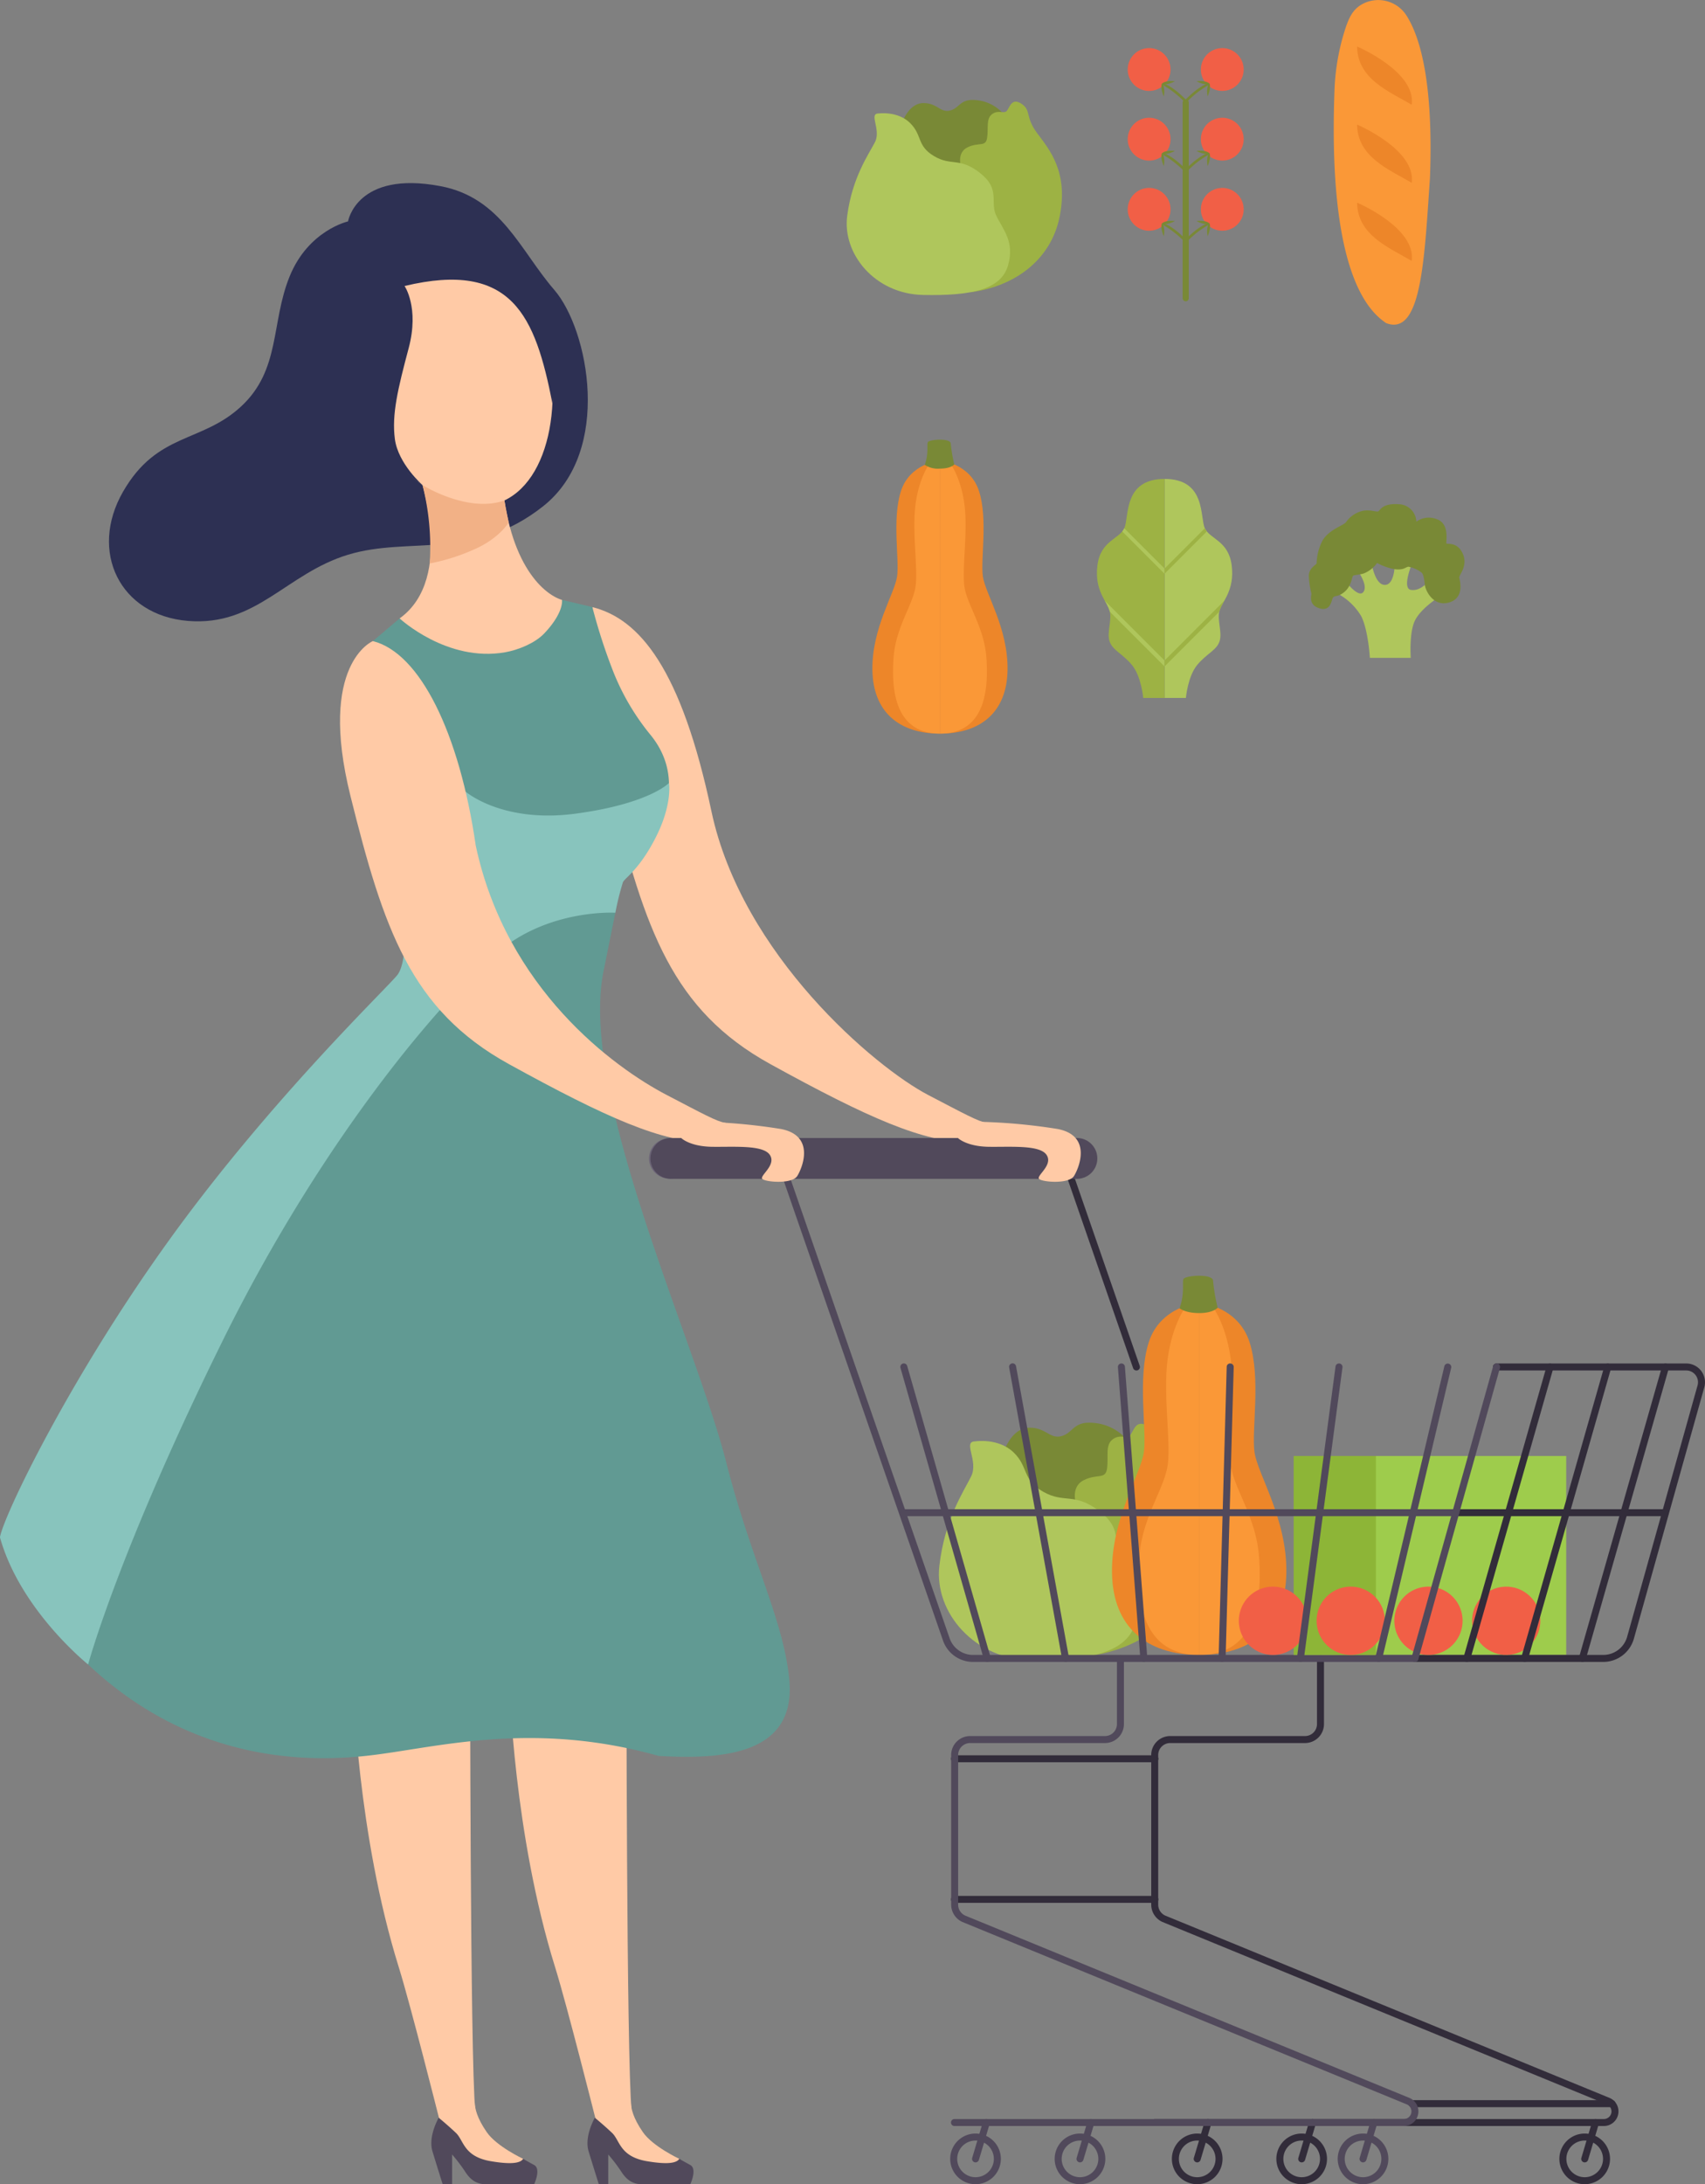 <svg xmlns="http://www.w3.org/2000/svg" width="365.878" height="468.516" viewBox="0 0 365.878 468.516">
  <rect x="0" y="0" width="365.878" height="468.516" fill="#808080" stroke="none"/>
  <g id="Gruppe_1953" data-name="Gruppe 1953" transform="translate(-1403.065 -1525.091)">
    <g id="Gruppe_1911" data-name="Gruppe 1911" transform="translate(1584.752 1525.091)">
      <g id="Gruppe_1904" data-name="Gruppe 1904" transform="translate(104.52)">
        <path id="Pfad_3808" data-name="Pfad 3808" d="M2205.38,1526.164a7.181,7.181,0,0,1,9.866,2.349c2.891,4.6,5.763,14.327,4.974,34.914-1.2,17.2-1.794,33.949-9.421,30.958-3.284-2.284-12.564-9.883-11.058-49.986a48.374,48.374,0,0,1,2.108-12.477C2202.8,1528.847,2203.641,1527.263,2205.38,1526.164Z" transform="translate(-2199.577 -1525.091)" fill="#fa9837"/>
        <path id="Pfad_3809" data-name="Pfad 3809" d="M2213.532,1552.866s12.689,5.364,11.725,12.49C2220.4,1562.508,2213.6,1559.824,2213.532,1552.866Z" transform="translate(-2208.518 -1542.886)" fill="#ed8629"/>
        <path id="Pfad_3810" data-name="Pfad 3810" d="M2213.532,1599.469s12.689,5.364,11.725,12.49C2220.4,1609.111,2213.6,1606.428,2213.532,1599.469Z" transform="translate(-2208.518 -1572.743)" fill="#ed8629"/>
        <path id="Pfad_3811" data-name="Pfad 3811" d="M2213.532,1646.073s12.689,5.364,11.725,12.49C2220.4,1655.716,2213.6,1653.032,2213.532,1646.073Z" transform="translate(-2208.518 -1602.601)" fill="#ed8629"/>
      </g>
      <g id="Gruppe_1905" data-name="Gruppe 1905" transform="translate(99.155 108.136)">
        <path id="Pfad_3812" data-name="Pfad 3812" d="M2202.018,1866.607a13.056,13.056,0,0,1,5.009,4.791c1.524,2.986,1.867,8.96,1.867,8.96h8.773s-.373-5.227.84-7.871,4.978-5.009,4.978-5.009l-2.209-3.329s-1.649,1.991-3.609,1.618.342-5.818.342-5.818a31.348,31.348,0,0,1-3.826,0c.093-.156.155,4.822-2.116,4.76s-2.925-5.351-2.925-5.351l-3.111,1.96s2.583,3.329,1.493,4.884-4.106-2.613-4.106-2.613Z" transform="translate(-2195.775 -1847.383)" fill="#afc65c"/>
        <path id="Pfad_3813" data-name="Pfad 3813" d="M2207.734,1829.793a4.565,4.565,0,0,1,4.433-.513c2.753.957,1.913,4.853,2.007,5.156s2.333-.443,3.523,2.217-.863,4.6-.747,5.156,1.213,4.34-2.193,5.32-5.069-2.593-5.194-3.758-.289-2.332-.732-2.682a6.8,6.8,0,0,0-2.823-1.237c-.607.094-1.05.864-3.22.49a13.379,13.379,0,0,1-3.476-1.284,6.483,6.483,0,0,1-2.847,2.24c-1.563.443-2.146.257-2.356.583s-.35,2.123-1.75,3.336-2.193.747-2.52,1.283-.467,3.01-2.869,2.287-1.774-2.66-1.75-3.15a19.4,19.4,0,0,1-.56-3.92c.116-1.656,1.493-2.175,1.68-2.581a11.154,11.154,0,0,1,1.283-4.932c1.423-2.357,4.55-3.22,5.016-3.9a6.06,6.06,0,0,1,3.22-2.333c1.75-.537,3.336.233,3.733,0s.817-1.773,4.433-1.517A3.872,3.872,0,0,1,2207.734,1829.793Z" transform="translate(-2184.644 -1826.031)" fill="#798936"/>
      </g>
      <g id="Gruppe_1907" data-name="Gruppe 1907" transform="translate(60.31 10.313)">
        <path id="Pfad_3814" data-name="Pfad 3814" d="M2085.73,1558.388a4.594,4.594,0,1,0-4.594,4.595A4.594,4.594,0,0,0,2085.73,1558.388Z" transform="translate(-2076.541 -1553.793)" fill="#f15f46"/>
        <g id="Gruppe_1906" data-name="Gruppe 1906" transform="translate(11.791 11.013)">
          <path id="Pfad_3815" data-name="Pfad 3815" d="M2110.008,1627.748a.653.653,0,0,1-.653-.653v-42a.653.653,0,1,1,1.307,0v42A.653.653,0,0,1,2110.008,1627.748Z" transform="translate(-2109.355 -1584.442)" fill="#798936"/>
        </g>
        <path id="Pfad_3816" data-name="Pfad 3816" d="M2097.256,1574.818s1.75.4,4.807,3.453a1.655,1.655,0,0,1-.233.56,20.681,20.681,0,0,0-4.869-3.764C2096.9,1574.74,2097.256,1574.818,2097.256,1574.818Z" transform="translate(-2089.619 -1567.258)" fill="#798936"/>
        <path id="Pfad_3817" data-name="Pfad 3817" d="M2097.168,1573.988s.49-.669,2.707-.494a4.453,4.453,0,0,1-2.707.653Z" transform="translate(-2089.756 -1566.396)" fill="#798936"/>
        <path id="Pfad_3818" data-name="Pfad 3818" d="M2096.778,1574.95s-.484.673.37,2.727a4.457,4.457,0,0,0-.218-2.776Z" transform="translate(-2089.419 -1567.316)" fill="#798936"/>
        <circle id="Ellipse_57" data-name="Ellipse 57" cx="4.595" cy="4.595" r="4.595" transform="translate(15.699)" fill="#f15f46"/>
        <path id="Pfad_3819" data-name="Pfad 3819" d="M2115.98,1574.818s-1.75.4-4.807,3.453a1.651,1.651,0,0,0,.233.56,20.671,20.671,0,0,1,4.869-3.764C2116.337,1574.74,2115.98,1574.818,2115.98,1574.818Z" transform="translate(-2098.729 -1567.258)" fill="#798936"/>
        <path id="Pfad_3820" data-name="Pfad 3820" d="M2120.352,1573.988s-.49-.669-2.706-.494a4.453,4.453,0,0,0,2.706.653Z" transform="translate(-2102.876 -1566.396)" fill="#798936"/>
        <path id="Pfad_3821" data-name="Pfad 3821" d="M2124.368,1574.95s.484.673-.37,2.727a4.457,4.457,0,0,1,.218-2.776Z" transform="translate(-2106.839 -1567.316)" fill="#798936"/>
        <path id="Pfad_3822" data-name="Pfad 3822" d="M2085.73,1599.981a4.594,4.594,0,1,0-4.594,4.595A4.594,4.594,0,0,0,2085.73,1599.981Z" transform="translate(-2076.541 -1580.441)" fill="#f15f46"/>
        <path id="Pfad_3823" data-name="Pfad 3823" d="M2097.256,1616.411s1.75.4,4.807,3.453a1.649,1.649,0,0,1-.233.56,20.69,20.69,0,0,0-4.869-3.764C2096.9,1616.333,2097.256,1616.411,2097.256,1616.411Z" transform="translate(-2089.619 -1593.906)" fill="#798936"/>
        <path id="Pfad_3824" data-name="Pfad 3824" d="M2097.168,1615.581s.49-.669,2.707-.494a4.454,4.454,0,0,1-2.707.654Z" transform="translate(-2089.756 -1593.044)" fill="#798936"/>
        <path id="Pfad_3825" data-name="Pfad 3825" d="M2096.778,1616.544s-.484.673.37,2.726a4.456,4.456,0,0,0-.218-2.776Z" transform="translate(-2089.419 -1593.964)" fill="#798936"/>
        <circle id="Ellipse_58" data-name="Ellipse 58" cx="4.595" cy="4.595" r="4.595" transform="translate(14.298 17.034) rotate(-22.316)" fill="#f15f46"/>
        <path id="Pfad_3826" data-name="Pfad 3826" d="M2115.98,1616.411s-1.75.4-4.807,3.453a1.645,1.645,0,0,0,.233.56,20.68,20.68,0,0,1,4.869-3.764C2116.337,1616.333,2115.98,1616.411,2115.98,1616.411Z" transform="translate(-2098.729 -1593.906)" fill="#798936"/>
        <path id="Pfad_3827" data-name="Pfad 3827" d="M2120.352,1615.581s-.49-.669-2.706-.494a4.453,4.453,0,0,0,2.706.654Z" transform="translate(-2102.876 -1593.044)" fill="#798936"/>
        <path id="Pfad_3828" data-name="Pfad 3828" d="M2124.368,1616.544s.484.673-.37,2.726a4.456,4.456,0,0,1,.218-2.776Z" transform="translate(-2106.839 -1593.964)" fill="#798936"/>
        <path id="Pfad_3829" data-name="Pfad 3829" d="M2085.73,1641.851a4.594,4.594,0,1,0-4.594,4.595A4.594,4.594,0,0,0,2085.73,1641.851Z" transform="translate(-2076.541 -1607.266)" fill="#f15f46"/>
        <path id="Pfad_3830" data-name="Pfad 3830" d="M2097.256,1658.281s1.75.4,4.807,3.453a1.651,1.651,0,0,1-.233.56,20.686,20.686,0,0,0-4.869-3.764C2096.9,1658.2,2097.256,1658.281,2097.256,1658.281Z" transform="translate(-2089.619 -1620.73)" fill="#798936"/>
        <path id="Pfad_3831" data-name="Pfad 3831" d="M2097.168,1657.451s.49-.669,2.707-.494a4.451,4.451,0,0,1-2.707.653Z" transform="translate(-2089.756 -1619.869)" fill="#798936"/>
        <path id="Pfad_3832" data-name="Pfad 3832" d="M2096.778,1658.414s-.484.673.37,2.726a4.456,4.456,0,0,0-.218-2.776Z" transform="translate(-2089.419 -1620.789)" fill="#798936"/>
        <circle id="Ellipse_59" data-name="Ellipse 59" cx="4.595" cy="4.595" r="4.595" transform="translate(15.699 29.991)" fill="#f15f46"/>
        <path id="Pfad_3833" data-name="Pfad 3833" d="M2115.98,1658.281s-1.75.4-4.807,3.453a1.647,1.647,0,0,0,.233.56,20.676,20.676,0,0,1,4.869-3.764C2116.337,1658.2,2115.98,1658.281,2115.98,1658.281Z" transform="translate(-2098.729 -1620.73)" fill="#798936"/>
        <path id="Pfad_3834" data-name="Pfad 3834" d="M2120.352,1657.451s-.49-.669-2.706-.494a4.451,4.451,0,0,0,2.706.653Z" transform="translate(-2102.876 -1619.869)" fill="#798936"/>
        <path id="Pfad_3835" data-name="Pfad 3835" d="M2124.368,1658.414s.484.673-.37,2.726a4.456,4.456,0,0,1,.218-2.776Z" transform="translate(-2106.839 -1620.789)" fill="#798936"/>
      </g>
      <g id="Gruppe_1908" data-name="Gruppe 1908" transform="translate(0 21.433)">
        <path id="Pfad_3836" data-name="Pfad 3836" d="M1942.1,1589.252c.151-.1,1.467-3.846,4.5-3.835s3.632,2.208,5.83,1.556,2-2.956,6.647-2.011a8.734,8.734,0,0,1,6.185,5.246s-.194,10.129-11.562,11.394S1942.1,1589.252,1942.1,1589.252Z" transform="translate(-1930.101 -1584.738)" fill="#798936"/>
        <path id="Pfad_3837" data-name="Pfad 3837" d="M1975.042,1599.945s-1.129-3.168,1.345-4.377,3.906.044,4.213-2.069-.284-4.079,1.094-5.078,2.581.117,3.194-.765,1.082-2.793,3.14-1.394.707,2.8,3.32,6.291,6.708,8.246,4.83,17.8-9.924,15.105-19.093,16.288C1971.354,1617.307,1975.042,1599.945,1975.042,1599.945Z" transform="translate(-1950.455 -1585.396)" fill="#9db244"/>
        <path id="Pfad_3838" data-name="Pfad 3838" d="M1915.568,1592.729s4.085-.581,6.747,2.054,1.394,4.862,5.125,7.088,5.461.142,9.9,3.64,2.031,6.166,3.462,9.142,4.028,5.61,2.5,10.745-7.877,6.467-18.2,6.262-17.377-8.8-16.287-17,4.53-13.035,5.942-15.756S1913.325,1592.706,1915.568,1592.729Z" transform="translate(-1908.698 -1589.822)" fill="#afc65c"/>
      </g>
      <g id="Gruppe_1909" data-name="Gruppe 1909" transform="translate(5.518 94.308)">
        <path id="Pfad_3839" data-name="Pfad 3839" d="M1938.56,1799.938s-6.478.589-8.392,6.625-.294,14.575-.81,18.256-5.447,11.115-5.3,20.1,5.742,13.618,14.5,13.618Z" transform="translate(-1924.055 -1795.486)" fill="#ed8629"/>
        <path id="Pfad_3840" data-name="Pfad 3840" d="M1944.363,1800.425s-2.321,2.9-3.13,8.788.515,13.692,0,17.667-4.232,8.686-4.729,15.312c-.75,10.01,2.006,16.342,9.956,16.342v-58.6A6.361,6.361,0,0,0,1944.363,1800.425Z" transform="translate(-1931.954 -1795.486)" fill="#fa9837"/>
        <path id="Pfad_3841" data-name="Pfad 3841" d="M1964.422,1799.938s6.478.589,8.392,6.625.294,14.575.81,18.256,5.447,11.115,5.3,20.1-5.742,13.618-14.5,13.618Z" transform="translate(-1949.917 -1795.486)" fill="#ed8629"/>
        <path id="Pfad_3842" data-name="Pfad 3842" d="M1966.518,1800.425s2.321,2.9,3.131,8.788-.515,13.692,0,17.667,4.232,8.686,4.729,15.312c.751,10.01-2.006,16.342-9.956,16.342v-58.6A6.358,6.358,0,0,1,1966.518,1800.425Z" transform="translate(-1949.917 -1795.486)" fill="#fa9837"/>
        <path id="Pfad_3843" data-name="Pfad 3843" d="M1955.341,1792.948a5.093,5.093,0,0,0,3.263.81c2.355,0,3.077-.893,3.077-.893a31.49,31.49,0,0,1-.777-4.6c-.359-1.1-4.665-.745-4.914-.165S1956.237,1790.454,1955.341,1792.948Z" transform="translate(-1944.099 -1787.548)" fill="#798936"/>
      </g>
      <g id="Gruppe_1910" data-name="Gruppe 1910" transform="translate(53.7 102.733)">
        <path id="Pfad_3844" data-name="Pfad 3844" d="M2098.544,1810.994v46.979h4.579s.4-4.659,2.448-7.106,4.145-3.119,4.777-5.053-.592-4.58,0-6.593,3.276-4.342,2.605-9.672-4.658-5.606-5.764-7.974S2107.505,1810.994,2098.544,1810.994Z" transform="translate(-2084.028 -1810.994)" fill="#afc65c"/>
        <path id="Pfad_3845" data-name="Pfad 3845" d="M2072.662,1810.994v46.979h-4.58s-.395-4.659-2.447-7.106-4.145-3.119-4.777-5.053.592-4.58,0-6.593-3.277-4.342-2.605-9.672,4.658-5.606,5.763-7.974S2063.7,1810.994,2072.662,1810.994Z" transform="translate(-2058.146 -1810.994)" fill="#9db244"/>
        <path id="Pfad_3846" data-name="Pfad 3846" d="M2073.719,1840.438l8.639,8.639v1.112l-9.067-9.068A4.458,4.458,0,0,0,2073.719,1840.438Z" transform="translate(-2067.849 -1829.858)" fill="#afc65c"/>
        <path id="Pfad_3847" data-name="Pfad 3847" d="M2062.812,1883.64l12.837,12.837v1.274l-11.722-11.722A11.305,11.305,0,0,0,2062.812,1883.64Z" transform="translate(-2061.135 -1857.536)" fill="#afc65c"/>
        <path id="Pfad_3848" data-name="Pfad 3848" d="M2107.195,1840.438l-8.639,8.639v1.112l9.067-9.068A4.453,4.453,0,0,1,2107.195,1840.438Z" transform="translate(-2084.035 -1829.858)" fill="#9db244"/>
        <path id="Pfad_3849" data-name="Pfad 3849" d="M2111.381,1883.64l-12.837,12.837v1.274l11.722-11.722A11.3,11.3,0,0,1,2111.381,1883.64Z" transform="translate(-2084.028 -1857.536)" fill="#9db244"/>
      </g>
    </g>
    <g id="Gruppe_1952" data-name="Gruppe 1952" transform="translate(1403.065 1564.361)">
      <path id="Pfad_3850" data-name="Pfad 3850" d="M1755.795,1887.512s-2.872,12.132,4.2,40.537,12.908,45.878,33.976,57.477,32.9,16.807,42.845,16.807c1.232-2,4.408-4.105,3.573-4.215-1.731-.228-4.852-1.957-12.516-5.949-11.362-5.918-39.953-30.047-46.514-60.805C1774.865,1900.65,1765.912,1890.046,1755.795,1887.512Z" transform="translate(-1628.68 -1796.555)" fill="#ffcaa6"/>
      <path id="Pfad_3851" data-name="Pfad 3851" d="M1519.441,1642.606s-8.522,1.894-12.546,11.836-1.894,20-10.416,27.872-17.99,5.5-25.328,18.287-.71,26.512,13.966,27.7,21.067-10.178,34.323-14.2,26.986,1.409,41.9-10.421,9.7-37.912,2.361-46.39-11.356-19.784-24.431-22.251C1521.291,1631.64,1519.441,1642.606,1519.441,1642.606Z" transform="translate(-1444.759 -1634.381)" fill="#2d3053"/>
      <path id="Pfad_3852" data-name="Pfad 3852" d="M1683.5,2792.188s-5.7-2.657-7.818-5.729-2.521-5.039-2.593-6.4c-3.054-.16-7.538,3.868-7.538,3.868s4.609,10.38,10.463,11.791S1683.5,2792.188,1683.5,2792.188Z" transform="translate(-1571.232 -2368.384)" fill="#ffcaa6"/>
      <path id="Pfad_3853" data-name="Pfad 3853" d="M1700.372,2517.149s.83,31.886,9.8,60.617c2.469,7.912,8.635,32.384,8.635,32.384s3.765,3.322,7.75-1.771c-1.107-11.071-1.107-98.98-1.107-98.98l-29.008,6.422Z" transform="translate(-1591.024 -2194.982)" fill="#ffcaa6"/>
      <path id="Pfad_3854" data-name="Pfad 3854" d="M1607.008,2517.149s.83,31.886,9.8,60.617c2.469,7.912,8.635,32.384,8.635,32.384s3.764,3.322,7.75-1.771c-1.107-11.071-1.107-98.98-1.107-98.98l-29.008,6.422Z" transform="translate(-1531.208 -2194.982)" fill="#ffcaa6"/>
      <path id="Pfad_3855" data-name="Pfad 3855" d="M1605.347,1686.127c6.192,17.159,21.383,30.42,32.739,26.322s14.578-24,8.386-41.163-19.453-25.073-30.809-20.975S1599.155,1668.968,1605.347,1686.127Z" transform="translate(-1530.964 -1643.906)" fill="#ffcaa6"/>
      <path id="Pfad_3856" data-name="Pfad 3856" d="M1488.821,1883.923l-6.22,5.268,6.22,52.313,2.3,13.848-2.3,5.681s-29.2,30.38-37.822,41.446c-14.139,18.152-46.514,70.4-47.934,78.567,1.776,6.391,24.5,52.551,78.47,46.87,14.34-1.51,35.152-7.812,62.847,0,12.783.71,29.671.218,28.05-16.452-1.243-12.782-8.2-25.629-13.493-46.4-6.731-26.433-31.956-79.7-26.275-105.893l3.906-19.333s17.7-16.577,6.135-30.877a51.071,51.071,0,0,1-7.9-13.272,120.812,120.812,0,0,1-4.624-14.2l-14.291-3.373Z" transform="translate(-1403.065 -1790.541)" fill="#619a93"/>
      <path id="Pfad_3857" data-name="Pfad 3857" d="M1645.937,1790.7s7.886,22.228-4.215,30.9c0,0,10.156,9.468,22.655,7.264,2.8-.494,6.378-1.954,8.347-4.008,2.722-2.841,3.976-5.511,3.846-7.218-4.26-1.3-12.1-8.406-13.019-28.29S1645.937,1790.7,1645.937,1790.7Z" transform="translate(-1555.966 -1728.221)" fill="#ffcaa6"/>
      <g id="Gruppe_1912" data-name="Gruppe 1912" transform="translate(201.479 265.899)">
        <path id="Pfad_3858" data-name="Pfad 3858" d="M2002.807,2380.209c.181-.121,1.686-4.7,5.358-4.756s4.455,2.589,7.1,1.746,2.348-3.63,8.007-2.6a10.589,10.589,0,0,1,7.622,6.209s.009,12.281-13.74,14.087S2002.807,2380.209,2002.807,2380.209Z" transform="translate(-1988.783 -2374.375)" fill="#798936"/>
        <path id="Pfad_3859" data-name="Pfad 3859" d="M2043.885,2392.472s-1.445-3.813,1.525-5.338,4.736-.04,5.057-2.609-.441-4.937,1.2-6.18,3.131.08,3.853-1,1.244-3.412,3.773-1.766.923,3.371,4.174,7.545,8.328,9.833,6.281,21.452-11.666,18.545-22.749,20.2C2039.831,2413.6,2043.885,2392.472,2043.885,2392.472Z" transform="translate(-2014.37 -2374.779)" fill="#9db244"/>
        <path id="Pfad_3860" data-name="Pfad 3860" d="M1971.542,2385.365s4.936-.8,8.227,2.327,1.806,5.86,6.381,8.469,6.622.04,12.08,4.174,2.609,7.425,4.415,11,5.017,6.7,3.291,12.963-9.391,8.027-21.913,8.027-21.271-10.246-20.147-20.214,5.177-15.907,6.823-19.238S1968.823,2385.391,1971.542,2385.365Z" transform="translate(-1963.78 -2381.357)" fill="#afc65c"/>
      </g>
      <g id="Gruppe_1913" data-name="Gruppe 1913" transform="translate(238.621 234.379)">
        <path id="Pfad_3861" data-name="Pfad 3861" d="M2085.856,2302.639s-8.357.76-10.826,8.547-.38,18.8-1.045,23.551-7.027,14.339-6.837,25.925,7.407,17.568,18.708,17.568Z" transform="translate(-2067.144 -2296.896)" fill="#ed8629"/>
        <path id="Pfad_3862" data-name="Pfad 3862" d="M2093.342,2303.267s-2.994,3.74-4.039,11.337.665,17.663,0,22.791-5.46,11.205-6.1,19.752c-.969,12.913,2.588,21.082,12.844,21.082v-75.59A8.208,8.208,0,0,0,2093.342,2303.267Z" transform="translate(-2077.334 -2296.896)" fill="#fa9837"/>
        <path id="Pfad_3863" data-name="Pfad 3863" d="M2119.219,2302.639s8.357.76,10.826,8.547.38,18.8,1.045,23.551,7.027,14.339,6.837,25.925-7.407,17.568-18.708,17.568Z" transform="translate(-2100.507 -2296.896)" fill="#ed8629"/>
        <path id="Pfad_3864" data-name="Pfad 3864" d="M2121.923,2303.267s2.994,3.74,4.039,11.337-.665,17.663,0,22.791,5.46,11.205,6.1,19.752c.969,12.913-2.588,21.082-12.844,21.082v-75.59A8.207,8.207,0,0,1,2121.923,2303.267Z" transform="translate(-2100.507 -2296.896)" fill="#fa9837"/>
        <path id="Pfad_3865" data-name="Pfad 3865" d="M2107.5,2293.621s1.171,1.045,4.209,1.045,3.97-1.152,3.97-1.152a40.6,40.6,0,0,1-1-5.934c-.463-1.425-6.019-.961-6.339-.214S2108.66,2290.4,2107.5,2293.621Z" transform="translate(-2093.001 -2286.655)" fill="#798936"/>
      </g>
      <g id="Gruppe_1914" data-name="Gruppe 1914" transform="translate(92.562 414.973)">
        <path id="Pfad_3866" data-name="Pfad 3866" d="M1682.729,2799.4c-.475-.262-1.347-.733-2.361-1.319-.569.853-2.314,1.286-6.946.5-5.854-1-5.771-4.442-7.473-6.062s-3.711-3.269-3.711-3.269h0c-.835,1.584-2.119,4.632-1.324,7.243,1.131,3.716,2.181,7.03,2.181,7.03h2.02v-6.383a34.985,34.985,0,0,1,2.667,3.474c.969,1.535,2.181,2.909,4.605,2.909h10.343S1684.265,2800.244,1682.729,2799.4Z" transform="translate(-1660.664 -2789.244)" fill="#51495b"/>
      </g>
      <path id="Pfad_3867" data-name="Pfad 3867" d="M1776.747,2792.188s-5.7-2.657-7.818-5.729-2.521-5.039-2.593-6.4c-3.053-.16-7.538,3.868-7.538,3.868s4.609,10.38,10.463,11.791S1776.747,2792.188,1776.747,2792.188Z" transform="translate(-1630.974 -2368.384)" fill="#ffcaa6"/>
      <g id="Gruppe_1915" data-name="Gruppe 1915" transform="translate(126.069 414.973)">
        <path id="Pfad_3868" data-name="Pfad 3868" d="M1775.978,2799.4c-.474-.262-1.347-.733-2.361-1.319-.569.853-2.314,1.286-6.946.5-5.854-1-5.771-4.442-7.474-6.062s-3.711-3.269-3.711-3.269h0c-.835,1.584-2.119,4.632-1.324,7.243,1.131,3.716,2.182,7.03,2.182,7.03h2.02v-6.383a35.04,35.04,0,0,1,2.667,3.474c.969,1.535,2.182,2.909,4.605,2.909h10.342S1777.513,2800.244,1775.978,2799.4Z" transform="translate(-1753.913 -2789.244)" fill="#51495b"/>
      </g>
      <path id="Pfad_3869" data-name="Pfad 3869" d="M1655.4,1814.671s9.71,6.09,17.573,3.291c.22,1.363.918,4.721.918,4.721s-1.991,3.427-7.435,5.795a42.962,42.962,0,0,1-9.511,3A54.282,54.282,0,0,0,1655.4,1814.671Z" transform="translate(-1564.73 -1749.888)" fill="#f2b186"/>
      <path id="Pfad_3870" data-name="Pfad 3870" d="M1502.982,1994.356s7.86,6.846,23.654,4.716,19.985-6.569,19.985-6.569.779,4.438-2.727,11.451-6.644,8.844-7.146,9.809a59.323,59.323,0,0,0-1.635,6.57s-13.219-.815-23.99,7.47-37.637,38.584-60.125,84.033-29.023,69.747-29.023,69.747-14.562-11.635-18.911-27.258c.532-4.083,14.676-33.85,36.572-64.149s47.138-54.312,48.763-56.574,1.539-7.693,1.539-8.167S1502.982,1994.356,1502.982,1994.356Z" transform="translate(-1403.065 -1863.82)" fill="#88c4bd"/>
      <path id="Pfad_3871" data-name="Pfad 3871" d="M1613.173,1907.8s-11.869,4.841-4.8,33.247,12.908,45.878,33.976,57.477,32.9,16.807,42.845,16.807c1.233-2,4.409-4.105,3.573-4.215-1.731-.227-4.852-1.957-12.517-5.949-11.362-5.918-34.441-22.754-41-53.512C1631.752,1927.5,1623.29,1910.334,1613.173,1907.8Z" transform="translate(-1533.162 -1809.554)" fill="#ffcaa6"/>
      <path id="Pfad_3872" data-name="Pfad 3872" d="M1614.829,1662.013s3.2,4.616.888,13.315-3.664,14.237-2.964,19.529,5.933,9.865,5.933,9.865-17.172-11.463-20.012-28.507,5.681-26.808,5.681-26.808,8.344-10.915,24.322-4.126,19.617,28.479,17.887,41.957C1642.88,1668.4,1637.909,1656.51,1614.829,1662.013Z" transform="translate(-1528.015 -1639.939)" fill="#2d3053"/>
      <g id="Gruppe_1951" data-name="Gruppe 1951" transform="translate(139.271 204.839)">
        <g id="Gruppe_1916" data-name="Gruppe 1916" transform="translate(88.342 3.629)">
          <path id="Pfad_3873" data-name="Pfad 3873" d="M2052.762,2260.771a.751.751,0,0,1-.709-.5l-15.5-44.726a.751.751,0,0,1,1.419-.492l15.5,44.726a.751.751,0,0,1-.464.955A.74.74,0,0,1,2052.762,2260.771Z" transform="translate(-2036.511 -2214.542)" fill="#322c3a"/>
        </g>
        <path id="Pfad_3874" data-name="Pfad 3874" d="M2184.172,2451.228a1.345,1.345,0,1,0-1.345,1.345A1.345,1.345,0,0,0,2184.172,2451.228Z" transform="translate(-2041.047 -2361.69)" fill="#fff"/>
        <rect id="Rechteck_505" data-name="Rechteck 505" width="56.106" height="42.673" transform="translate(140.716 68.201)" fill="#9ecc4c"/>
        <g id="Gruppe_1923" data-name="Gruppe 1923" transform="translate(112.206 210.423)">
          <g id="Gruppe_1917" data-name="Gruppe 1917" transform="translate(0 3.116)">
            <path id="Pfad_3875" data-name="Pfad 3875" d="M2108.357,2809.588a5.434,5.434,0,1,1,5.434-5.434A5.44,5.44,0,0,1,2108.357,2809.588Zm0-9.365a3.932,3.932,0,1,0,3.932,3.932A3.936,3.936,0,0,0,2108.357,2800.223Z" transform="translate(-2102.924 -2798.721)" fill="#322c3a"/>
          </g>
          <g id="Gruppe_1918" data-name="Gruppe 1918" transform="translate(4.682)">
            <path id="Pfad_3876" data-name="Pfad 3876" d="M2116.706,2799.35a.737.737,0,0,1-.215-.032.751.751,0,0,1-.505-.934l2.327-7.8a.751.751,0,0,1,1.439.43l-2.327,7.8A.751.751,0,0,1,2116.706,2799.35Z" transform="translate(-2115.955 -2790.049)" fill="#322c3a"/>
          </g>
          <g id="Gruppe_1919" data-name="Gruppe 1919" transform="translate(22.419 3.116)">
            <path id="Pfad_3877" data-name="Pfad 3877" d="M2170.748,2809.588a5.434,5.434,0,1,1,5.434-5.434A5.44,5.44,0,0,1,2170.748,2809.588Zm0-9.365a3.932,3.932,0,1,0,3.932,3.932A3.936,3.936,0,0,0,2170.748,2800.223Z" transform="translate(-2165.315 -2798.721)" fill="#322c3a"/>
          </g>
          <g id="Gruppe_1920" data-name="Gruppe 1920" transform="translate(27.101)">
            <path id="Pfad_3878" data-name="Pfad 3878" d="M2179.1,2799.35a.741.741,0,0,1-.215-.032.751.751,0,0,1-.5-.934l2.327-7.8a.751.751,0,0,1,1.439.43l-2.327,7.8A.752.752,0,0,1,2179.1,2799.35Z" transform="translate(-2178.346 -2790.049)" fill="#322c3a"/>
          </g>
          <g id="Gruppe_1921" data-name="Gruppe 1921" transform="translate(83.153 3.116)">
            <path id="Pfad_3879" data-name="Pfad 3879" d="M2339.772,2809.588a5.434,5.434,0,1,1,5.433-5.434A5.44,5.44,0,0,1,2339.772,2809.588Zm0-9.365a3.932,3.932,0,1,0,3.932,3.932A3.936,3.936,0,0,0,2339.772,2800.223Z" transform="translate(-2334.339 -2798.721)" fill="#322c3a"/>
          </g>
          <g id="Gruppe_1922" data-name="Gruppe 1922" transform="translate(87.836)">
            <path id="Pfad_3880" data-name="Pfad 3880" d="M2348.121,2799.35a.741.741,0,0,1-.215-.032.751.751,0,0,1-.5-.934l2.327-7.8a.751.751,0,0,1,1.439.43l-2.327,7.8A.751.751,0,0,1,2348.121,2799.35Z" transform="translate(-2347.37 -2790.049)" fill="#322c3a"/>
          </g>
        </g>
        <g id="Gruppe_1924" data-name="Gruppe 1924" transform="translate(64.841 162.557)">
          <path id="Pfad_3881" data-name="Pfad 3881" d="M2014.787,2658.341h-42.929a.751.751,0,1,1,0-1.5h42.929a.751.751,0,1,1,0,1.5Z" transform="translate(-1971.107 -2656.839)" fill="#322c3a"/>
        </g>
        <g id="Gruppe_1925" data-name="Gruppe 1925" transform="translate(64.841 132.398)">
          <path id="Pfad_3882" data-name="Pfad 3882" d="M2014.787,2574.409h-42.929a.751.751,0,1,1,0-1.5h42.929a.751.751,0,1,1,0,1.5Z" transform="translate(-1971.107 -2572.907)" fill="#322c3a"/>
        </g>
        <g id="Gruppe_1926" data-name="Gruppe 1926" transform="translate(162.931 206.375)">
          <path id="Pfad_3883" data-name="Pfad 3883" d="M2287.772,2780.285H2244.84a.751.751,0,0,1,0-1.5h42.932a.751.751,0,1,1,0,1.5Z" transform="translate(-2244.089 -2778.783)" fill="#322c3a"/>
        </g>
        <g id="Gruppe_1927" data-name="Gruppe 1927" transform="translate(107.771 110.874)">
          <path id="Pfad_3884" data-name="Pfad 3884" d="M2187.71,2614.057h-96.38a.751.751,0,0,1,0-1.5h96.38a1.638,1.638,0,0,0,.687-3.125l-95.429-39.152a4.09,4.09,0,0,1-2.389-3.7v-32.106a4.071,4.071,0,0,1,4.067-4.067h28.94a2.568,2.568,0,0,0,2.565-2.565v-14.078a.751.751,0,0,1,1.5,0v14.078a4.071,4.071,0,0,1-4.067,4.067h-28.94a2.569,2.569,0,0,0-2.565,2.566v32.106a2.573,2.573,0,0,0,1.488,2.328L2189,2608.055a3.139,3.139,0,0,1-1.288,6Z" transform="translate(-2090.579 -2513.006)" fill="#322c3a"/>
        </g>
        <g id="Gruppe_1928" data-name="Gruppe 1928" transform="translate(163.61 48.354)">
          <path id="Pfad_3885" data-name="Pfad 3885" d="M2287.152,2403.035H2246.73a.751.751,0,1,1,0-1.5h40.422a5.327,5.327,0,0,0,5.112-3.876l15.114-53.935a2.525,2.525,0,0,0-2.431-3.207h-40.7a.751.751,0,1,1,0-1.5h40.7a4.028,4.028,0,0,1,3.878,5.114l-15.114,53.935A6.834,6.834,0,0,1,2287.152,2403.035Z" transform="translate(-2245.979 -2339.014)" fill="#322c3a"/>
        </g>
        <g id="Gruppe_1929" data-name="Gruppe 1929" transform="translate(172.369 79.614)">
          <path id="Pfad_3886" data-name="Pfad 3886" d="M2316.125,2427.512h-45.018a.751.751,0,1,1,0-1.5h45.018a.751.751,0,0,1,0,1.5Z" transform="translate(-2270.357 -2426.01)" fill="#322c3a"/>
        </g>
        <g id="Gruppe_1930" data-name="Gruppe 1930" transform="translate(0 0.062)">
          <path id="Pfad_3887" data-name="Pfad 3887" d="M1799.29,2208.936a4.317,4.317,0,1,0-4.317,4.317A4.318,4.318,0,0,0,1799.29,2208.936Z" transform="translate(-1790.655 -2204.618)" fill="#6c6577"/>
        </g>
        <circle id="Ellipse_60" data-name="Ellipse 60" cx="7.323" cy="7.323" r="7.323" transform="translate(175.128 98.124) rotate(-13.402)" fill="#f15f46"/>
        <g id="Gruppe_1931" data-name="Gruppe 1931" transform="translate(174.755 48.354)">
          <path id="Pfad_3888" data-name="Pfad 3888" d="M2277.748,2403.035a.753.753,0,0,1-.722-.957l17.848-62.52a.751.751,0,0,1,1.444.412l-17.848,62.52A.751.751,0,0,1,2277.748,2403.035Z" transform="translate(-2276.997 -2339.013)" fill="#322c3a"/>
        </g>
        <g id="Gruppe_1932" data-name="Gruppe 1932" transform="translate(187.147 48.354)">
          <path id="Pfad_3889" data-name="Pfad 3889" d="M2312.234,2403.035a.753.753,0,0,1-.722-.957l17.848-62.52a.751.751,0,0,1,1.444.412l-17.848,62.52A.752.752,0,0,1,2312.234,2403.035Z" transform="translate(-2311.483 -2339.013)" fill="#322c3a"/>
        </g>
        <g id="Gruppe_1933" data-name="Gruppe 1933" transform="translate(199.539 48.354)">
          <path id="Pfad_3890" data-name="Pfad 3890" d="M2346.722,2403.035a.753.753,0,0,1-.723-.957l17.848-62.52a.751.751,0,0,1,1.444.412l-17.847,62.52A.753.753,0,0,1,2346.722,2403.035Z" transform="translate(-2345.97 -2339.013)" fill="#322c3a"/>
        </g>
        <g id="Gruppe_1934" data-name="Gruppe 1934" transform="translate(0.313)">
          <path id="Pfad_3891" data-name="Pfad 3891" d="M1883.037,2213.2h-87.131a4.38,4.38,0,0,1-4.38-4.38h0a4.38,4.38,0,0,1,4.38-4.38h87.131a4.38,4.38,0,0,1,4.38,4.38h0A4.38,4.38,0,0,1,1883.037,2213.2Z" transform="translate(-1791.526 -2204.444)" fill="#51495b"/>
        </g>
        <g id="Gruppe_1935" data-name="Gruppe 1935" transform="translate(27.295 3.628)">
          <path id="Pfad_3892" data-name="Pfad 3892" d="M2003.683,2323.289h-94.834a6.814,6.814,0,0,1-6.435-4.58l-35.755-103.169a.751.751,0,1,1,1.419-.492l35.755,103.17a5.313,5.313,0,0,0,5.016,3.57h94.834a.751.751,0,0,1,0,1.5Z" transform="translate(-1866.618 -2214.542)" fill="#51495b"/>
        </g>
        <rect id="Rechteck_506" data-name="Rechteck 506" width="17.65" height="42.673" transform="translate(138.338 68.201)" fill="#8db537"/>
        <g id="Gruppe_1936" data-name="Gruppe 1936" transform="translate(64.841 110.874)">
          <path id="Pfad_3893" data-name="Pfad 3893" d="M2068.238,2614.057h-96.38a.751.751,0,1,1,0-1.5h96.38a1.638,1.638,0,0,0,.687-3.125l-95.429-39.152a4.09,4.09,0,0,1-2.389-3.7v-32.106a4.072,4.072,0,0,1,4.067-4.067h28.941a2.568,2.568,0,0,0,2.565-2.565v-14.078a.751.751,0,0,1,1.5,0v14.078a4.071,4.071,0,0,1-4.067,4.067h-28.941a2.569,2.569,0,0,0-2.566,2.566v32.106a2.573,2.573,0,0,0,1.488,2.328l95.429,39.153a3.139,3.139,0,0,1-1.288,6Z" transform="translate(-1971.107 -2513.006)" fill="#51495b"/>
        </g>
        <g id="Gruppe_1937" data-name="Gruppe 1937" transform="translate(53.931 79.614)">
          <path id="Pfad_3894" data-name="Pfad 3894" d="M2059.933,2427.512H1941.494a.751.751,0,1,1,0-1.5h118.439a.751.751,0,0,1,0,1.5Z" transform="translate(-1940.743 -2426.01)" fill="#51495b"/>
        </g>
        <g id="Gruppe_1938" data-name="Gruppe 1938" transform="translate(64.636 213.539)">
          <path id="Pfad_3895" data-name="Pfad 3895" d="M1975.97,2809.588a5.434,5.434,0,1,1,5.433-5.434A5.44,5.44,0,0,1,1975.97,2809.588Zm0-9.365a3.932,3.932,0,1,0,3.932,3.932A3.936,3.936,0,0,0,1975.97,2800.223Z" transform="translate(-1970.536 -2798.721)" fill="#51495b"/>
        </g>
        <g id="Gruppe_1939" data-name="Gruppe 1939" transform="translate(69.319 210.423)">
          <path id="Pfad_3896" data-name="Pfad 3896" d="M1984.319,2799.35a.741.741,0,0,1-.215-.032.751.751,0,0,1-.5-.934l2.327-7.8a.751.751,0,0,1,1.439.43l-2.327,7.8A.752.752,0,0,1,1984.319,2799.35Z" transform="translate(-1983.568 -2790.049)" fill="#51495b"/>
        </g>
        <g id="Gruppe_1940" data-name="Gruppe 1940" transform="translate(87.055 213.539)">
          <path id="Pfad_3897" data-name="Pfad 3897" d="M2038.36,2809.588a5.434,5.434,0,1,1,5.433-5.434A5.44,5.44,0,0,1,2038.36,2809.588Zm0-9.365a3.932,3.932,0,1,0,3.932,3.932A3.936,3.936,0,0,0,2038.36,2800.223Z" transform="translate(-2032.927 -2798.721)" fill="#51495b"/>
        </g>
        <g id="Gruppe_1941" data-name="Gruppe 1941" transform="translate(91.737 210.423)">
          <path id="Pfad_3898" data-name="Pfad 3898" d="M2046.71,2799.35a.753.753,0,0,1-.72-.966l2.327-7.8a.751.751,0,0,1,1.439.43l-2.327,7.8A.751.751,0,0,1,2046.71,2799.35Z" transform="translate(-2045.958 -2790.049)" fill="#51495b"/>
        </g>
        <g id="Gruppe_1942" data-name="Gruppe 1942" transform="translate(147.789 213.539)">
          <path id="Pfad_3899" data-name="Pfad 3899" d="M2207.385,2809.588a5.434,5.434,0,1,1,5.433-5.434A5.44,5.44,0,0,1,2207.385,2809.588Zm0-9.365a3.932,3.932,0,1,0,3.932,3.932A3.936,3.936,0,0,0,2207.385,2800.223Z" transform="translate(-2201.951 -2798.721)" fill="#51495b"/>
        </g>
        <g id="Gruppe_1943" data-name="Gruppe 1943" transform="translate(152.472 210.423)">
          <path id="Pfad_3900" data-name="Pfad 3900" d="M2215.734,2799.349a.752.752,0,0,1-.72-.966l2.327-7.8a.751.751,0,0,1,1.439.43l-2.327,7.8A.752.752,0,0,1,2215.734,2799.349Z" transform="translate(-2214.982 -2790.048)" fill="#51495b"/>
        </g>
        <g id="Gruppe_1944" data-name="Gruppe 1944" transform="translate(53.931 48.354)">
          <path id="Pfad_3901" data-name="Pfad 3901" d="M1959.4,2403.035a.751.751,0,0,1-.722-.544l-17.9-62.52a.751.751,0,1,1,1.444-.413l17.9,62.519a.752.752,0,0,1-.722.958Z" transform="translate(-1940.743 -2339.012)" fill="#51495b"/>
        </g>
        <g id="Gruppe_1945" data-name="Gruppe 1945" transform="translate(77.276 48.355)">
          <path id="Pfad_3902" data-name="Pfad 3902" d="M2017.821,2403.037a.752.752,0,0,1-.738-.617l-11.356-62.52a.751.751,0,1,1,1.477-.269l11.357,62.52a.751.751,0,0,1-.74.885Z" transform="translate(-2005.714 -2339.016)" fill="#51495b"/>
        </g>
        <g id="Gruppe_1946" data-name="Gruppe 1946" transform="translate(100.622 48.354)">
          <path id="Pfad_3903" data-name="Pfad 3903" d="M2076.245,2403.035a.751.751,0,0,1-.748-.693l-4.81-62.52a.751.751,0,1,1,1.5-.115l4.811,62.52a.751.751,0,0,1-.691.806Z" transform="translate(-2070.685 -2339.013)" fill="#51495b"/>
        </g>
        <path id="Pfad_3904" data-name="Pfad 3904" d="M2157.558,2479.566a7.324,7.324,0,1,0-7.323,7.324A7.324,7.324,0,0,0,2157.558,2479.566Z" transform="translate(-2016.336 -2376.016)" fill="#f15f46"/>
        <path id="Pfad_3905" data-name="Pfad 3905" d="M2203.989,2479.566a7.323,7.323,0,1,0-7.323,7.324A7.323,7.323,0,0,0,2203.989,2479.566Z" transform="translate(-2046.083 -2376.016)" fill="#f15f46"/>
        <path id="Pfad_3906" data-name="Pfad 3906" d="M2250.419,2479.566a7.324,7.324,0,1,0-7.324,7.324A7.324,7.324,0,0,0,2250.419,2479.566Z" transform="translate(-2075.83 -2376.016)" fill="#f15f46"/>
        <g id="Gruppe_1947" data-name="Gruppe 1947" transform="translate(163.61 48.354)">
          <path id="Pfad_3907" data-name="Pfad 3907" d="M2246.73,2403.034a.753.753,0,0,1-.724-.954l17.52-62.52a.751.751,0,1,1,1.446.406l-17.519,62.52A.752.752,0,0,1,2246.73,2403.034Z" transform="translate(-2245.979 -2339.012)" fill="#51495b"/>
        </g>
        <g id="Gruppe_1948" data-name="Gruppe 1948" transform="translate(122.232 48.354)">
          <path id="Pfad_3908" data-name="Pfad 3908" d="M2131.576,2403.034a.755.755,0,0,1-.751-.772l1.736-62.52a.727.727,0,0,1,.771-.73.751.751,0,0,1,.73.772l-1.736,62.52A.751.751,0,0,1,2131.576,2403.034Z" transform="translate(-2130.825 -2339.012)" fill="#51495b"/>
        </g>
        <g id="Gruppe_1949" data-name="Gruppe 1949" transform="translate(139.031 48.356)">
          <path id="Pfad_3909" data-name="Pfad 3909" d="M2178.329,2403.037a.73.73,0,0,1-.1-.007.75.75,0,0,1-.646-.843l8.283-62.52a.751.751,0,0,1,1.489.2l-8.282,62.52A.751.751,0,0,1,2178.329,2403.037Z" transform="translate(-2177.577 -2339.017)" fill="#51495b"/>
        </g>
        <g id="Gruppe_1950" data-name="Gruppe 1950" transform="translate(155.83 48.355)">
          <path id="Pfad_3910" data-name="Pfad 3910" d="M2225.08,2403.036a.789.789,0,0,1-.174-.02.752.752,0,0,1-.557-.9l14.829-62.52a.751.751,0,0,1,1.461.347l-14.829,62.52A.751.751,0,0,1,2225.08,2403.036Z" transform="translate(-2224.328 -2339.015)" fill="#51495b"/>
        </g>
      </g>
      <path id="Pfad_3911" data-name="Pfad 3911" d="M1809.9,2198.2s1.815,1.814,6.632,1.877,10.95-.438,12.389,1.752-2.253,4.442-1.627,5.131,6.382,1.188,7.509-.626,3.88-8.635-3.5-10.073a122.888,122.888,0,0,0-17.9-1.564Z" transform="translate(-1663.711 -1993.358)" fill="#ffcaa6"/>
      <path id="Pfad_3912" data-name="Pfad 3912" d="M1975.164,2198.2s1.815,1.814,6.633,1.877,10.95-.438,12.389,1.752-2.252,4.442-1.627,5.131,6.382,1.188,7.509-.626,3.879-8.635-3.5-10.073a122.882,122.882,0,0,0-17.895-1.564Z" transform="translate(-1769.594 -1993.358)" fill="#ffcaa6"/>
    </g>
  </g>
</svg>
